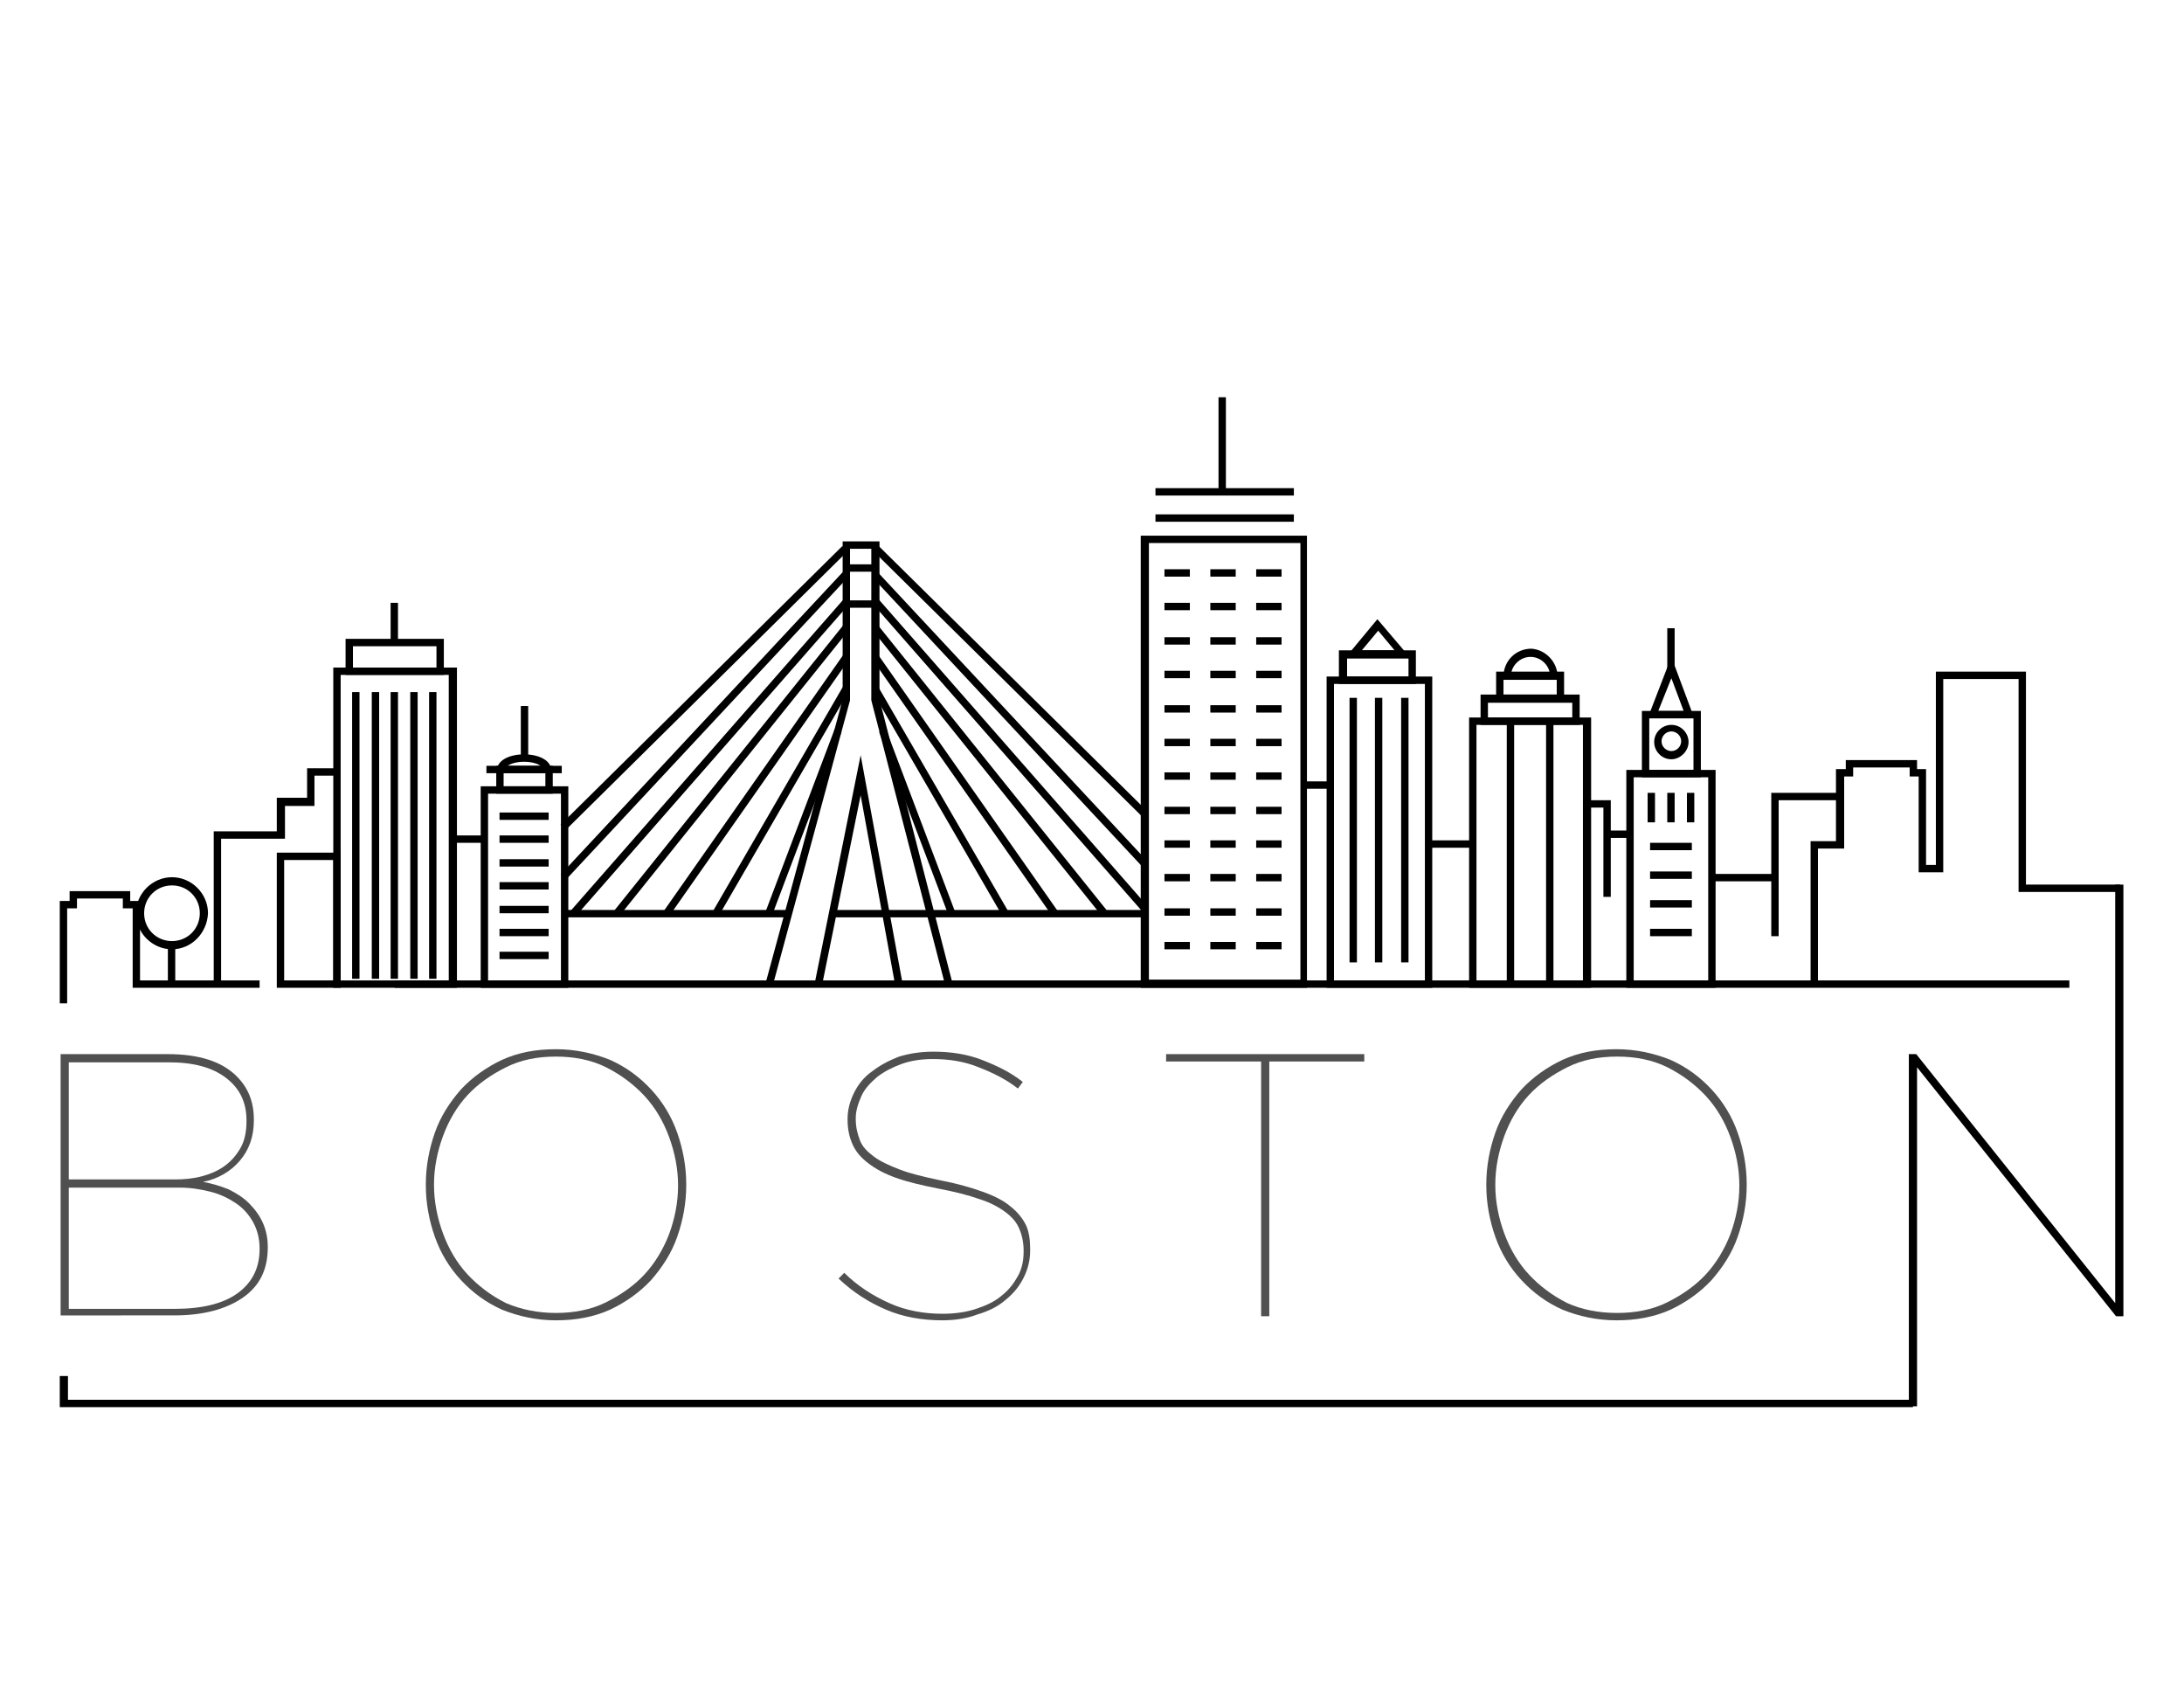 <?xml version="1.0" encoding="utf-8"?>
<!-- Generator: Adobe Illustrator 24.0.0, SVG Export Plug-In . SVG Version: 6.00 Build 0)  -->
<svg version="1.1" id="图层_1" xmlns="http://www.w3.org/2000/svg" xmlns:xlink="http://www.w3.org/1999/xlink" x="0px" y="0px"
	 viewBox="0 0 266.7 206.2" style="enable-background:new 0 0 266.7 206.2;" xml:space="preserve">
<style type="text/css">
	.st0{fill:#515050;}
</style>
<rect x="55.3" y="102" width="4.2" height="0.9"/>
<rect x="159.2" y="95.4" width="3.1" height="0.9"/>
<rect x="174.4" y="102.6" width="5.5" height="0.9"/>
<g>
	<g>
		<polygon points="100.4,120.2 99.5,120 105.1,92.2 110.2,120 109.3,120.2 105.1,97.1 		"/>
		<polygon points="94.4,120.2 93.5,120 102.9,85.4 102.9,66.1 107.4,66.1 107.4,85.4 116.3,120 115.4,120.2 106.4,85.5 106.4,67 
			103.8,67 103.8,85.5 		"/>
		<rect x="61.8" y="83.6" transform="matrix(0.711 -0.703 0.703 0.711 -34.261 84.7)" width="48.4" height="0.9"/>
		<rect x="60.8" y="88.2" transform="matrix(0.682 -0.731 0.731 0.682 -37.465 91.052)" width="50.5" height="0.9"/>
		<rect x="61.3" y="92" transform="matrix(0.659 -0.752 0.752 0.659 -39.965 96.75)" width="50.7" height="0.9"/>
		<rect x="67" y="93.6" transform="matrix(0.626 -0.78 0.78 0.626 -39.948 104.854)" width="44.7" height="0.9"/>
		<rect x="73.3" y="95.3" transform="matrix(0.574 -0.819 0.819 0.574 -39.064 116.552)" width="38.2" height="0.9"/>
		<rect x="79.6" y="97.3" transform="matrix(0.501 -0.865 0.865 0.501 -37.011 131.404)" width="31.7" height="0.9"/>
		<rect x="86.2" y="99.9" transform="matrix(0.354 -0.935 0.935 0.354 -30.452 156.585)" width="23.9" height="0.9"/>
		<rect x="122.9" y="60.2" transform="matrix(0.703 -0.712 0.712 0.703 -22.553 112.527)" width="0.9" height="46.1"/>
		<rect x="122.9" y="63.7" transform="matrix(0.731 -0.682 0.682 0.731 -26.731 107.758)" width="0.9" height="48.1"/>
		<rect x="122.8" y="67.2" transform="matrix(0.752 -0.659 0.659 0.752 -30.156 103.99)" width="0.9" height="49.8"/>
		<rect x="120.4" y="71.7" transform="matrix(0.78 -0.626 0.626 0.78 -32.286 96.337)" width="0.9" height="44.7"/>
		<rect x="117.3" y="76.7" transform="matrix(0.819 -0.574 0.574 0.819 -33.657 84.886)" width="0.9" height="38.2"/>
		<rect x="114.4" y="82" transform="matrix(0.865 -0.501 0.501 0.865 -33.56 70.709)" width="0.9" height="31.7"/>
		<rect x="111.6" y="88.4" transform="matrix(0.935 -0.354 0.354 0.935 -28.288 46.212)" width="0.9" height="23.9"/>
		<rect x="113.6" y="111.1" width="26.3" height="0.9"/>
		<rect x="108.2" y="111.1" width="5.4" height="0.9"/>
		<rect x="101.7" y="111.1" width="6.5" height="0.9"/>
		<rect x="68.8" y="111.1" width="27.5" height="0.9"/>
		<rect x="103.2" y="68.9" width="4.1" height="0.9"/>
		<rect x="103.4" y="73.3" width="3.5" height="0.9"/>
	</g>
	<rect x="48.2" y="119.7" width="204.5" height="0.9"/>
	<g>
		<path d="M55.7,120.6h-15V81.5h15.1v39.1H55.7z M41.6,119.7h13.2V82.4H41.6V119.7z"/>
		<path d="M54.2,82.4h-12V78h12V82.4z M43.1,81.5h10.2v-2.6H43.1V81.5z"/>
		<rect x="47.7" y="73.6" width="0.9" height="4.8"/>
		<g>
			<rect x="43" y="84.5" width="0.9" height="35"/>
			<rect x="45.4" y="84.5" width="0.9" height="35"/>
			<rect x="47.7" y="84.5" width="0.9" height="35"/>
			<rect x="50.1" y="84.5" width="0.9" height="35"/>
			<rect x="52.4" y="84.5" width="0.9" height="35"/>
		</g>
	</g>
	<polygon points="233.6,171.8 7.3,171.8 7.3,168 8.3,168 8.3,170.9 233.6,170.9 	"/>
	<g>
		<path d="M69.4,120.6H58.7V96h10.7V120.6z M59.6,119.7h8.9V96.9h-8.9V119.7z"/>
		<path d="M67.5,96.9h-6.9v-3.4h6.9V96.9z M61.5,96h5.1v-1.6h-5.1V96z"/>
		<rect x="59.4" y="93.5" width="9.2" height="0.9"/>
		<path d="M67.3,94h-0.9c0-0.4-0.9-1-2.4-1s-2.4,0.6-2.4,1h-0.9c0-1.1,1.4-1.9,3.3-1.9S67.3,92.9,67.3,94z"/>
		<rect x="63.6" y="86.2" width="0.9" height="6.3"/>
		<rect x="61" y="99.2" width="6" height="0.9"/>
		<rect x="61" y="102" width="6" height="0.9"/>
		<rect x="61" y="104.9" width="6" height="0.9"/>
		<rect x="61" y="107.7" width="6" height="0.9"/>
		<rect x="61" y="110.6" width="6" height="0.9"/>
		<rect x="61" y="113.4" width="6" height="0.9"/>
		<rect x="61" y="116.2" width="6" height="0.9"/>
	</g>
	<polygon points="222,120.1 221.1,120.1 221.1,102.7 224.2,102.7 224.2,93.9 225.4,93.9 225.4,92.8 234.1,92.8 234.1,93.9 
		235.2,93.9 235.2,105.6 236.4,105.6 236.4,82 247.4,82 247.4,108 258.9,108 258.9,108.9 246.5,108.9 246.5,82.9 237.3,82.9 
		237.3,106.5 234.3,106.5 234.3,94.8 233.2,94.8 233.2,93.7 226.3,93.7 226.3,94.8 225.2,94.8 225.2,103.6 222,103.6 	"/>
	<g>
		<polygon points="8.2,122.5 7.3,122.5 7.3,110 8.5,110 8.5,108.8 15.9,108.8 15.9,110 17.1,110 17.1,119.7 31.7,119.7 31.7,120.6 
			16.2,120.6 16.2,110.9 15,110.9 15,109.7 9.4,109.7 9.4,110.9 8.2,110.9 		"/>
		<rect x="20.5" y="115.4" width="0.9" height="4.7"/>
		<path d="M21,115.9c-2.4,0-4.4-2-4.4-4.4s2-4.4,4.4-4.4s4.4,2,4.4,4.4C25.3,113.9,23.4,115.9,21,115.9z M21,108.1
			c-1.9,0-3.4,1.5-3.4,3.4s1.5,3.4,3.4,3.4s3.4-1.5,3.4-3.4S22.9,108.1,21,108.1z"/>
		<polygon points="27,120.1 26.1,120.1 26.1,101.5 33.8,101.5 33.8,97.4 37.5,97.4 37.5,93.8 41.1,93.8 41.1,94.7 38.4,94.7 
			38.4,98.4 34.8,98.4 34.8,102.4 27,102.4 		"/>
		<path d="M41.6,120.6h-7.8v-16.5h7.8V120.6z M34.7,119.7h6V105h-6V119.7z"/>
	</g>
	<polygon points="217.2,114.3 216.3,114.3 216.3,96.8 224.7,96.8 224.7,97.7 217.2,97.7 	"/>
	<g>
		<path d="M139.3,120.6V65.4h20.3v55.2L139.3,120.6z M140.3,66.3v53.3h18.5V66.3H140.3z"/>
		<rect x="141.1" y="62.8" width="16.9" height="0.9"/>
		<rect x="141.1" y="59.6" width="16.9" height="0.9"/>
		<rect x="148.8" y="48.5" width="0.9" height="11.6"/>
		<rect x="142.2" y="69.5" width="3.1" height="0.9"/>
		<rect x="147.8" y="69.5" width="3.1" height="0.9"/>
		<rect x="153.4" y="69.5" width="3.1" height="0.9"/>
		<rect x="142.2" y="73.6" width="3.1" height="0.9"/>
		<rect x="147.8" y="73.6" width="3.1" height="0.9"/>
		<rect x="153.4" y="73.6" width="3.1" height="0.9"/>
		<rect x="142.2" y="77.8" width="3.1" height="0.9"/>
		<rect x="147.8" y="77.8" width="3.1" height="0.9"/>
		<rect x="153.4" y="77.8" width="3.1" height="0.9"/>
		<rect x="142.2" y="81.9" width="3.1" height="0.9"/>
		<rect x="147.8" y="81.9" width="3.1" height="0.9"/>
		<rect x="153.4" y="81.9" width="3.1" height="0.9"/>
		<rect x="142.2" y="86.1" width="3.1" height="0.9"/>
		<rect x="147.8" y="86.1" width="3.1" height="0.9"/>
		<rect x="153.4" y="86.1" width="3.1" height="0.9"/>
		<rect x="142.2" y="90.2" width="3.1" height="0.9"/>
		<rect x="147.8" y="90.2" width="3.1" height="0.9"/>
		<rect x="153.4" y="90.2" width="3.1" height="0.9"/>
		<rect x="142.2" y="94.3" width="3.1" height="0.9"/>
		<rect x="147.8" y="94.3" width="3.1" height="0.9"/>
		<rect x="153.4" y="94.3" width="3.1" height="0.9"/>
		<rect x="142.2" y="98.5" width="3.1" height="0.9"/>
		<rect x="147.8" y="98.5" width="3.1" height="0.9"/>
		<rect x="153.4" y="98.5" width="3.1" height="0.9"/>
		<rect x="142.2" y="102.6" width="3.1" height="0.9"/>
		<rect x="147.8" y="102.6" width="3.1" height="0.9"/>
		<rect x="153.4" y="102.6" width="3.1" height="0.9"/>
		<rect x="142.2" y="106.7" width="3.1" height="0.9"/>
		<rect x="147.8" y="106.7" width="3.1" height="0.9"/>
		<rect x="153.4" y="106.7" width="3.1" height="0.9"/>
		<rect x="142.2" y="110.9" width="3.1" height="0.9"/>
		<rect x="147.8" y="110.9" width="3.1" height="0.9"/>
		<rect x="153.4" y="110.9" width="3.1" height="0.9"/>
		<rect x="142.2" y="115" width="3.1" height="0.9"/>
		<rect x="147.8" y="115" width="3.1" height="0.9"/>
		<rect x="153.4" y="115" width="3.1" height="0.9"/>
	</g>
	<g>
		<path d="M174.9,120.6H162v-38h12.9V120.6z M162.9,119.7H174V83.5h-11.1V119.7z"/>
		<g>
			<rect x="164.8" y="85.2" width="0.9" height="32.3"/>
			<rect x="167.9" y="85.2" width="0.9" height="32.3"/>
			<rect x="171.1" y="85.2" width="0.9" height="32.3"/>
		</g>
		<path d="M172.9,83.5h-9.4v-4.1h9.4V83.5z M164.5,82.6h7.5v-2.2h-7.5V82.6z"/>
		<path d="M172.2,80.3h-7.9l3.9-4.7L172.2,80.3z M166.3,79.4h4l-2-2.4L166.3,79.4z"/>
	</g>
	<g>
		<path d="M209.5,120.6h-10.9V94h10.9V120.6z M199.5,119.7h9.1V94.9h-9.1V119.7z"/>
		<path d="M207.7,94.9h-7.2v-8.1h7.2V94.9z M201.4,94h5.4v-6.3h-5.4V94z"/>
		<path d="M206.9,87.7h-5.7l2.9-7.5L206.9,87.7z M202.5,86.8h3.1l-1.5-4L202.5,86.8z"/>
		<path d="M204.1,92.7c-1.2,0-2.1-1-2.1-2.1c0-1.2,1-2.1,2.1-2.1c1.2,0,2.1,1,2.1,2.1C206.2,91.7,205.2,92.7,204.1,92.7z
			 M204.1,89.3c-0.7,0-1.2,0.6-1.2,1.2c0,0.7,0.6,1.2,1.2,1.2c0.7,0,1.2-0.6,1.2-1.2C205.3,89.8,204.7,89.3,204.1,89.3z"/>
		<g>
			<rect x="201.2" y="96.8" width="0.9" height="3.6"/>
			<rect x="203.6" y="96.8" width="0.9" height="3.6"/>
			<rect x="206" y="96.8" width="0.9" height="3.6"/>
		</g>
		<g>
			<rect x="201.5" y="102.9" width="5.1" height="0.9"/>
			<rect x="201.5" y="106.4" width="5.1" height="0.9"/>
			<rect x="201.5" y="109.9" width="5.1" height="0.9"/>
			<rect x="201.5" y="113.4" width="5.1" height="0.9"/>
		</g>
		<rect x="203.6" y="76.7" width="0.9" height="5.1"/>
	</g>
	<g>
		<path d="M194.3,120.6h-14.9v-33h14.9V120.6z M180.3,119.7h13V88.5h-13V119.7z"/>
		<path d="M192.9,88.5h-12.1v-3.7h12.1V88.5z M181.7,87.6H192v-1.8h-10.3V87.6z"/>
		<path d="M191,85.7h-8.3V82h8.3V85.7z M183.6,84.8h6.5V83h-6.5V84.8z"/>
		<path d="M190.2,82.6h-0.9c0-1.3-1.1-2.4-2.4-2.4c-1.3,0-2.4,1.1-2.4,2.4h-0.9c0-1.9,1.5-3.4,3.4-3.4
			C188.7,79.3,190.2,80.8,190.2,82.6z"/>
		<g>
			<rect x="184" y="88" width="0.9" height="32.1"/>
			<rect x="188.8" y="88" width="0.9" height="32.1"/>
		</g>
	</g>
	<path class="st0" d="M7.4,128.7h13.1c3.8,0,6.6,0.9,8.4,2.7c1.4,1.4,2.1,3.1,2.1,5.3v0.1c0,2-0.6,3.6-1.7,4.9
		c-1.1,1.3-2.6,2.2-4.5,2.6c1.1,0.2,2.1,0.5,3.1,0.9c1,0.5,1.8,1,2.5,1.7s1.3,1.5,1.7,2.4c0.4,0.9,0.6,1.9,0.6,2.9v0.1
		c0,2.7-1,4.7-3,6.1c-2,1.4-4.8,2.2-8.4,2.2H7.4V128.7z M21.3,144c1.2,0,2.3-0.1,3.4-0.4c1.1-0.3,2-0.7,2.8-1.3s1.4-1.3,1.9-2.2
		s0.7-2,0.7-3.2v-0.1c0-2.2-0.8-3.9-2.5-5.2s-4-1.9-7-1.9H8.4V144H21.3z M21.3,159.8c3.3,0,5.9-0.6,7.7-1.9c1.8-1.3,2.7-3.1,2.7-5.4
		v-0.1c0-1.2-0.3-2.3-0.8-3.2s-1.2-1.7-2.1-2.3s-1.9-1.1-3.1-1.4c-1.2-0.3-2.4-0.5-3.7-0.5H8.4v14.8L21.3,159.8L21.3,159.8z"/>
	<path class="st0" d="M67.9,161.2c-2.4,0-4.6-0.5-6.6-1.3c-2-0.9-3.6-2.1-5-3.6s-2.5-3.3-3.2-5.3s-1.1-4.1-1.1-6.3v-0.1
		c0-2.2,0.4-4.3,1.1-6.3c0.7-2,1.8-3.7,3.2-5.3c1.4-1.5,3.1-2.7,5-3.6c2-0.9,4.1-1.3,6.6-1.3c2.4,0,4.6,0.5,6.6,1.3
		c2,0.9,3.6,2.1,5,3.6s2.5,3.3,3.2,5.3s1.1,4.1,1.1,6.3v0.1c0,2.2-0.4,4.3-1.1,6.3s-1.8,3.7-3.2,5.3c-1.4,1.5-3.1,2.7-5,3.6
		C72.5,160.8,70.3,161.2,67.9,161.2z M67.9,160.3c2.2,0,4.3-0.4,6.1-1.3c1.8-0.9,3.4-2,4.7-3.4c1.3-1.4,2.3-3.1,3-4.9
		c0.7-1.9,1.1-3.9,1.1-5.9v-0.1c0-2-0.4-4-1.1-5.9s-1.7-3.6-3-5s-2.9-2.6-4.7-3.5c-1.8-0.9-3.9-1.3-6.1-1.3c-2.3,0-4.3,0.4-6.1,1.3
		c-1.8,0.9-3.4,2-4.7,3.4s-2.3,3.1-3,5s-1.1,3.9-1.1,5.9v0.1c0,2,0.4,4,1.1,5.9c0.7,1.9,1.7,3.6,3,5s2.9,2.6,4.7,3.5
		C63.7,159.9,65.7,160.3,67.9,160.3z"/>
	<path class="st0" d="M115.1,161.2c-2.5,0-4.8-0.4-6.9-1.3c-2.1-0.9-4-2.1-5.8-3.8l0.7-0.7c1.6,1.6,3.5,2.8,5.5,3.7s4.2,1.3,6.5,1.3
		c1.5,0,2.9-0.2,4.1-0.6c1.2-0.4,2.3-0.9,3.1-1.6c0.9-0.7,1.5-1.5,2-2.4s0.7-1.9,0.7-3v-0.1c0-1-0.2-1.9-0.5-2.6
		c-0.3-0.8-0.9-1.5-1.7-2.1c-0.8-0.6-1.9-1.2-3.2-1.6c-1.4-0.5-3-0.9-5.1-1.3c-2-0.4-3.7-0.8-5.1-1.3s-2.5-1.1-3.4-1.8
		s-1.5-1.4-1.9-2.3c-0.4-0.9-0.6-1.9-0.6-3v-0.1c0-1.1,0.3-2.2,0.8-3.2s1.2-1.9,2.2-2.6c0.9-0.7,2-1.3,3.3-1.8
		c1.3-0.4,2.7-0.6,4.2-0.6c2.1,0,4.1,0.3,5.9,1s3.5,1.5,5,2.7l-0.6,0.8c-1.4-1.1-3-1.9-4.8-2.6c-1.7-0.7-3.6-1-5.6-1
		c-1.4,0-2.7,0.2-3.8,0.6c-1.1,0.4-2.1,0.9-3,1.6c-0.8,0.7-1.5,1.4-1.9,2.3c-0.4,0.9-0.7,1.8-0.7,2.7v0.1c0,1,0.2,1.8,0.5,2.6
		s0.9,1.4,1.7,2c0.8,0.6,1.9,1.1,3.2,1.6c1.3,0.5,3,0.9,4.9,1.3c2.1,0.4,3.8,0.9,5.2,1.4c1.4,0.5,2.6,1.1,3.4,1.8
		c0.9,0.7,1.5,1.5,1.9,2.3c0.4,0.9,0.5,1.9,0.5,3v0.1c0,1.2-0.3,2.3-0.8,3.3s-1.2,1.9-2.2,2.7c-0.9,0.8-2.1,1.4-3.5,1.8
		C118.3,160.9,116.8,161.2,115.1,161.2z"/>
	<path class="st0" d="M154,129.6h-11.6v-0.9h24.2v0.9H155v31.1h-1L154,129.6L154,129.6z"/>
	<path class="st0" d="M197.4,161.2c-2.4,0-4.6-0.5-6.6-1.3c-2-0.9-3.6-2.1-5-3.6s-2.5-3.3-3.2-5.3s-1.1-4.1-1.1-6.3v-0.1
		c0-2.2,0.4-4.3,1.1-6.3c0.7-2,1.8-3.7,3.2-5.3c1.4-1.5,3.1-2.7,5-3.6c2-0.9,4.1-1.3,6.6-1.3c2.4,0,4.6,0.5,6.6,1.3
		c2,0.9,3.6,2.1,5,3.6s2.5,3.3,3.2,5.3s1.1,4.1,1.1,6.3v0.1c0,2.2-0.4,4.3-1.1,6.3c-0.7,2-1.8,3.7-3.2,5.3c-1.4,1.5-3.1,2.7-5,3.6
		C202,160.8,199.8,161.2,197.4,161.2z M197.5,160.3c2.2,0,4.3-0.4,6.1-1.3c1.8-0.9,3.4-2,4.7-3.4s2.3-3.1,3-4.9
		c0.7-1.9,1.1-3.9,1.1-5.9v-0.1c0-2-0.4-4-1.1-5.9c-0.7-1.9-1.7-3.6-3-5s-2.9-2.6-4.7-3.5s-3.9-1.3-6.1-1.3c-2.3,0-4.3,0.4-6.1,1.3
		c-1.8,0.9-3.4,2-4.7,3.4s-2.3,3.1-3,5s-1.1,3.9-1.1,5.9v0.1c0,2,0.4,4,1.1,5.9c0.7,1.9,1.7,3.6,3,5s2.9,2.6,4.7,3.5
		C193.2,159.9,195.2,160.3,197.5,160.3z"/>
	<path d="M233.1,128.7h0.9l24.3,30.4V108h1v52.7h-0.9l-24.3-30.4v41.4h-1L233.1,128.7L233.1,128.7z"/>
	<polygon points="196.7,109.5 195.8,109.5 195.8,98.6 193.8,98.6 193.8,97.7 196.7,97.7 	"/>
</g>
<rect x="196.3" y="101.4" width="2.8" height="0.9"/>
<rect x="209.4" y="106.7" width="7.7" height="0.9"/>
</svg>
